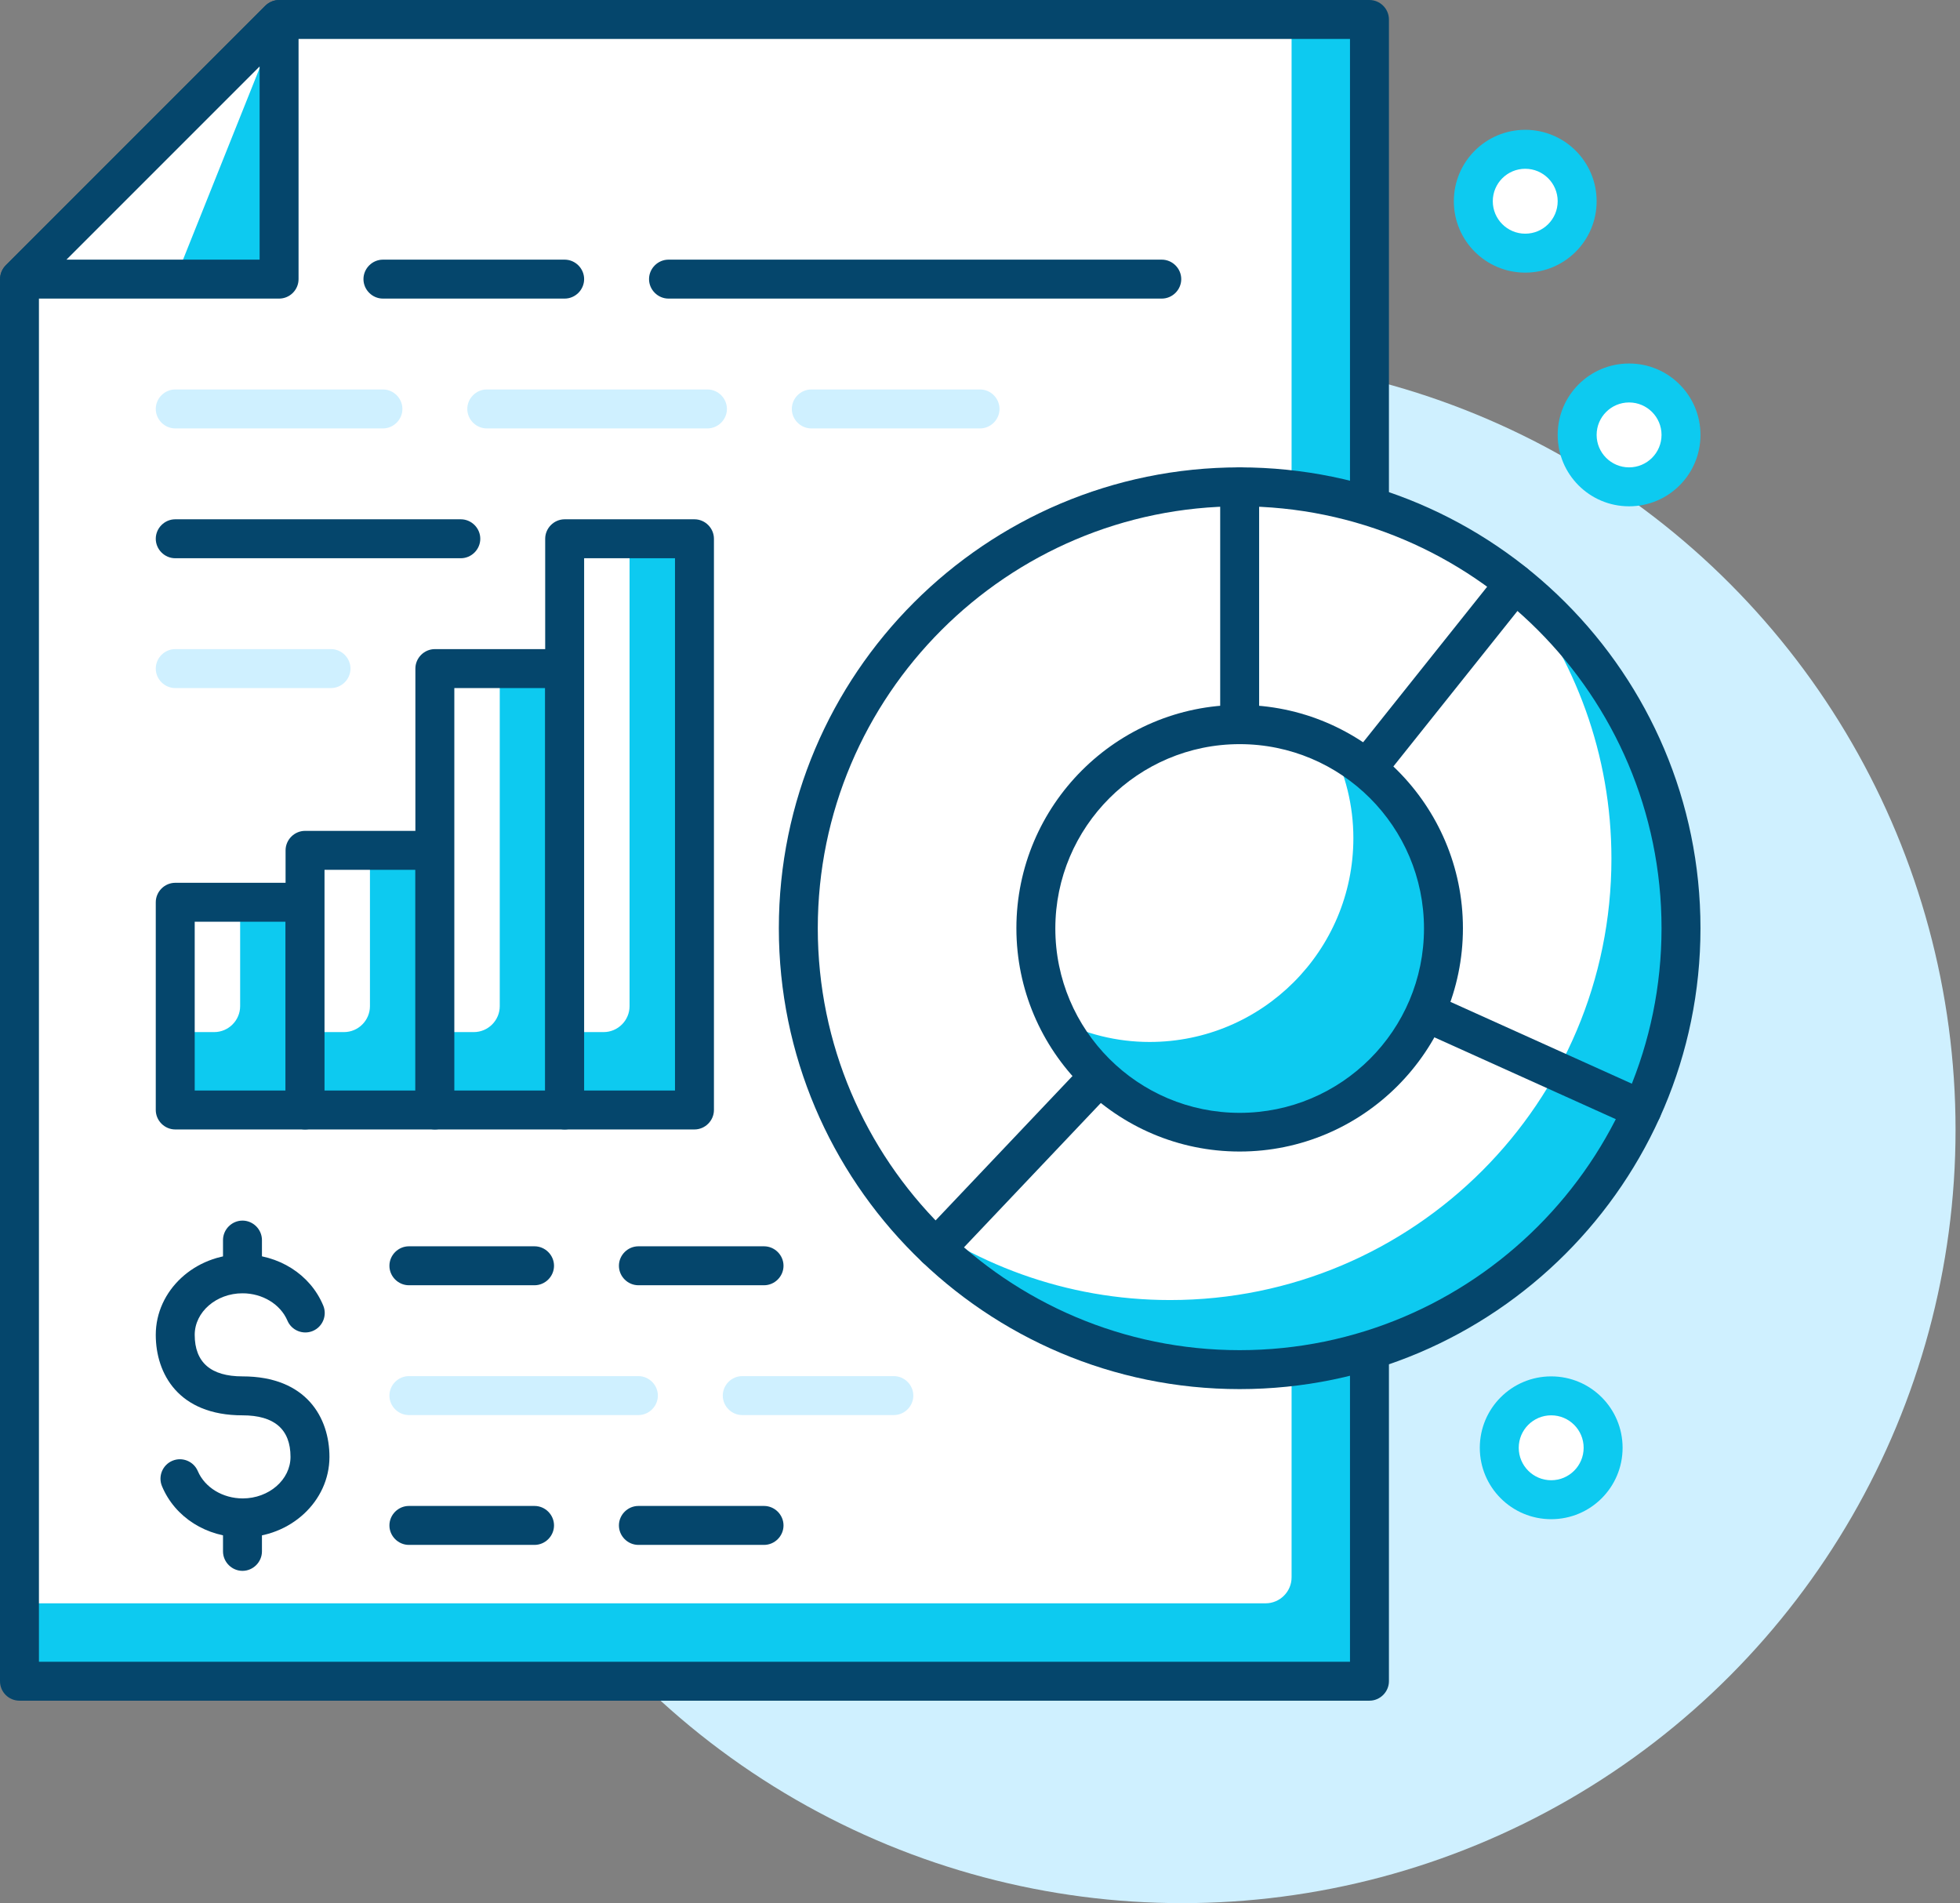 <?xml version="1.0" encoding="UTF-8"?>
<svg xmlns="http://www.w3.org/2000/svg" width="412" height="400" viewBox="0 0 412 400" fill="none">
  <rect x="0" y="0" width="412" height="400" fill="#808080" stroke="none"/>
  <circle cx="248.511" cy="237.447" r="162.553" fill="#CFF0FF"></circle>
  <g clip-path="url(#clip0_10004_2387)">
    <path d="M287.867 353.354H4.093V58.665C25.431 37.327 37.382 25.431 58.665 4.093H287.867V353.354Z" fill="#CFF0FF"></path>
    <path d="M287.867 353.354H4.093V58.665C25.431 37.327 37.382 25.431 58.665 4.093H287.867V353.354Z" fill="#0DCAF0"></path>
    <path d="M266.039 336.982H4.093V58.665C25.431 37.327 37.382 25.431 58.665 4.093H271.496V331.525C271.496 334.527 269.04 336.982 266.039 336.982Z" fill="white"></path>
    <path d="M287.867 357.447H4.093C1.855 357.447 0 355.646 0 353.354V58.665C0 57.574 0.437 56.537 1.201 55.773L55.773 1.201C56.537 0.437 57.574 0 58.665 0H287.867C290.105 0 291.96 1.855 291.96 4.093V353.354C291.96 355.591 290.105 357.447 287.867 357.447ZM8.186 349.261H283.775V8.186H60.357L8.186 60.357V349.261Z" fill="#05466C"></path>
    <path d="M58.665 4.093L4.093 58.665H58.665V4.093Z" fill="#0DCAF0"></path>
    <path d="M58.665 4.093L4.093 58.665H36.836L58.665 4.093Z" fill="white"></path>
    <path d="M58.665 62.758H4.093C2.456 62.758 0.928 61.776 0.327 60.248C-0.273 58.719 0.055 56.973 1.201 55.773L55.773 1.201C56.973 0.055 58.719 -0.327 60.248 0.327C61.776 0.982 62.758 2.456 62.758 4.093V58.665C62.758 59.756 62.321 60.793 61.557 61.557C60.793 62.321 59.756 62.758 58.665 62.758ZM13.97 54.572H54.572V13.97L13.97 54.572Z" fill="#05466C"></path>
    <path d="M260.581 287.867C311.818 287.867 353.354 246.332 353.354 195.095C353.354 143.858 311.818 102.323 260.581 102.323C209.345 102.323 167.809 143.858 167.809 195.095C167.809 246.332 209.345 287.867 260.581 287.867Z" fill="white"></path>
    <path d="M318.428 122.623C331.088 138.504 338.729 158.586 338.729 180.47C338.729 231.713 297.199 273.242 245.956 273.242C224.073 273.242 203.99 265.602 188.11 252.941C205.136 274.224 231.222 287.867 260.581 287.867C311.825 287.867 353.354 246.338 353.354 195.095C353.354 165.735 339.711 139.595 318.428 122.623Z" fill="#0DCAF0"></path>
    <path d="M260.581 291.96C207.155 291.96 163.716 248.521 163.716 195.095C163.716 141.669 207.155 98.23 260.581 98.23C314.007 98.23 357.447 141.669 357.447 195.095C357.447 248.521 314.007 291.96 260.581 291.96ZM260.581 106.416C211.685 106.416 171.902 146.199 171.902 195.095C171.902 243.992 211.685 283.775 260.581 283.775C309.478 283.775 349.261 243.992 349.261 195.095C349.261 146.199 309.478 106.416 260.581 106.416Z" fill="#05466C"></path>
    <path d="M260.581 199.188C260.145 199.188 259.654 199.133 259.217 198.97C257.58 198.369 256.489 196.841 256.489 195.095V102.323C256.489 100.085 258.344 98.23 260.581 98.23C262.819 98.23 264.674 100.085 264.674 102.323V183.417L315.208 120.059C316.627 118.312 319.192 117.985 320.938 119.404C322.684 120.823 323.012 123.387 321.593 125.134L263.747 197.605C262.928 198.588 261.782 199.133 260.527 199.133L260.581 199.188Z" fill="#05466C"></path>
    <path d="M196.787 266.475C195.75 266.475 194.768 266.093 193.949 265.329C192.312 263.747 192.257 261.182 193.785 259.545L257.58 192.257C258.781 191.002 260.636 190.62 262.219 191.33L346.805 229.475C348.879 230.403 349.807 232.804 348.879 234.878C347.951 236.952 345.55 237.879 343.476 236.952L261.564 200.007L199.734 265.22C198.915 266.039 197.824 266.475 196.787 266.475Z" fill="#05466C"></path>
    <path d="M217.797 195.095C217.797 171.465 236.952 152.256 260.636 152.256C284.32 152.256 303.475 171.411 303.475 195.095C303.475 218.779 284.32 237.934 260.636 237.934C236.952 237.934 217.797 218.779 217.797 195.095Z" fill="white"></path>
    <path d="M279.845 156.895C282.792 162.679 284.484 169.228 284.484 176.158C284.484 199.788 265.329 218.998 241.645 218.998C234.714 218.998 228.166 217.306 222.381 214.359C229.421 228.329 243.882 237.934 260.581 237.934C284.211 237.934 303.42 218.779 303.42 195.095C303.42 178.396 293.816 163.934 279.845 156.895Z" fill="#0DCAF0"></path>
    <path d="M260.581 242.027C234.714 242.027 213.65 220.962 213.65 195.095C213.65 169.228 234.714 148.163 260.581 148.163C286.449 148.163 307.513 169.228 307.513 195.095C307.513 220.962 286.449 242.027 260.581 242.027ZM260.581 156.403C239.244 156.403 221.835 173.757 221.835 195.15C221.835 216.542 239.189 233.896 260.581 233.896C281.974 233.896 299.328 216.542 299.328 195.15C299.328 173.757 281.974 156.403 260.581 156.403Z" fill="#05466C"></path>
    <path d="M64.122 189.638H36.836V233.295H64.122V189.638Z" fill="#0DCAF0"></path>
    <path d="M36.836 189.638H50.479V211.467C50.479 214.468 48.023 216.924 45.022 216.924H36.836V189.638Z" fill="white"></path>
    <path d="M64.122 237.388H36.836C34.599 237.388 32.743 235.533 32.743 233.295V189.638C32.743 187.4 34.599 185.545 36.836 185.545H64.122C66.36 185.545 68.215 187.4 68.215 189.638V233.295C68.215 235.533 66.36 237.388 64.122 237.388ZM40.929 229.203H60.029V193.731H40.929V229.203Z" fill="#05466C"></path>
    <path d="M91.408 178.723H64.122V233.295H91.408V178.723Z" fill="#0DCAF0"></path>
    <path d="M64.122 178.723H77.765V211.467C77.765 214.468 75.309 216.924 72.308 216.924H64.122V178.723Z" fill="white"></path>
    <path d="M91.408 237.388H64.122C61.885 237.388 60.029 235.533 60.029 233.296V178.724C60.029 176.486 61.885 174.631 64.122 174.631H91.408C93.646 174.631 95.501 176.486 95.501 178.724V233.296C95.501 235.533 93.646 237.388 91.408 237.388ZM68.215 229.203H87.315V182.816H68.215V229.203Z" fill="#05466C"></path>
    <path d="M118.694 140.523H91.408V233.295H118.694V140.523Z" fill="#0DCAF0"></path>
    <path d="M91.408 140.523H105.051V211.467C105.051 214.468 102.595 216.924 99.594 216.924H91.408V140.523Z" fill="white"></path>
    <path d="M118.694 237.388H91.408C89.171 237.388 87.315 235.533 87.315 233.296V140.523C87.315 138.286 89.171 136.43 91.408 136.43H118.694C120.932 136.43 122.787 138.286 122.787 140.523V233.296C122.787 235.533 120.932 237.388 118.694 237.388ZM95.501 229.203H114.601V144.616H95.501V229.203Z" fill="#05466C"></path>
    <path d="M145.98 113.237H118.694V233.296H145.98V113.237Z" fill="#0DCAF0"></path>
    <path d="M118.694 113.237H132.337V211.467C132.337 214.468 129.881 216.924 126.88 216.924H118.694V113.237Z" fill="white"></path>
    <path d="M145.98 237.388H118.694C116.457 237.388 114.601 235.533 114.601 233.295V113.237C114.601 110.999 116.457 109.144 118.694 109.144H145.98C148.218 109.144 150.073 110.999 150.073 113.237V233.295C150.073 235.533 148.218 237.388 145.98 237.388ZM122.787 229.202H141.887V117.33H122.787V229.202Z" fill="#05466C"></path>
    <path d="M244.21 62.758H140.523C138.286 62.758 136.43 60.902 136.43 58.665C136.43 56.428 138.286 54.572 140.523 54.572H244.21C246.447 54.572 248.303 56.428 248.303 58.665C248.303 60.902 246.447 62.758 244.21 62.758Z" fill="#05466C"></path>
    <path d="M118.694 62.758H80.494C78.256 62.758 76.401 60.902 76.401 58.665C76.401 56.428 78.256 54.572 80.494 54.572H118.694C120.932 54.572 122.787 56.428 122.787 58.665C122.787 60.902 120.932 62.758 118.694 62.758Z" fill="#05466C"></path>
    <path d="M206.009 90.044H170.538C168.3 90.044 166.445 88.189 166.445 85.951C166.445 83.714 168.3 81.858 170.538 81.858H206.009C208.247 81.858 210.102 83.714 210.102 85.951C210.102 88.189 208.247 90.044 206.009 90.044Z" fill="#CFF0FF"></path>
    <path d="M148.709 90.044H102.323C100.085 90.044 98.23 88.189 98.23 85.951C98.23 83.714 100.085 81.858 102.323 81.858H148.709C150.946 81.858 152.802 83.714 152.802 85.951C152.802 88.189 150.946 90.044 148.709 90.044Z" fill="#CFF0FF"></path>
    <path d="M80.494 90.044H36.836C34.599 90.044 32.743 88.189 32.743 85.951C32.743 83.714 34.599 81.858 36.836 81.858H80.494C82.731 81.858 84.587 83.714 84.587 85.951C84.587 88.189 82.731 90.044 80.494 90.044Z" fill="#CFF0FF"></path>
    <path d="M51.025 323.121C43.439 323.121 36.782 318.919 34.053 312.37C33.18 310.297 34.162 307.895 36.236 307.022C38.31 306.149 40.711 307.131 41.584 309.205C43.057 312.643 46.823 314.935 51.025 314.935C56.537 314.935 61.066 311.006 61.066 306.204C61.066 300.419 57.683 297.472 50.97 297.472C37.546 297.472 32.743 288.741 32.743 280.555C32.743 271.223 40.929 263.637 50.97 263.637C58.556 263.637 65.214 267.839 67.942 274.388C68.815 276.462 67.833 278.863 65.759 279.736C63.686 280.609 61.284 279.627 60.411 277.553C58.938 274.115 55.172 271.823 50.97 271.823C45.459 271.823 40.929 275.752 40.929 280.555C40.929 286.339 44.312 289.286 50.97 289.286C64.45 289.286 69.252 298.018 69.252 306.204C69.252 315.535 61.066 323.121 51.025 323.121Z" fill="#05466C"></path>
    <path d="M50.97 271.769C48.733 271.769 46.877 269.913 46.877 267.676V260.636C46.877 258.398 48.733 256.543 50.97 256.543C53.208 256.543 55.063 258.398 55.063 260.636V267.676C55.063 269.913 53.208 271.769 50.97 271.769Z" fill="#05466C"></path>
    <path d="M50.97 330.161C48.733 330.161 46.877 328.305 46.877 326.068V319.028C46.877 316.791 48.733 314.935 50.97 314.935C53.208 314.935 55.063 316.791 55.063 319.028V326.068C55.063 328.305 53.208 330.161 50.97 330.161Z" fill="#05466C"></path>
    <path d="M187.892 297.417H156.021C153.784 297.417 151.929 295.562 151.929 293.325C151.929 291.087 153.784 289.232 156.021 289.232H187.892C190.129 289.232 191.984 291.087 191.984 293.325C191.984 295.562 190.129 297.417 187.892 297.417Z" fill="#CFF0FF"></path>
    <path d="M134.193 297.417H85.951C83.713 297.417 81.858 295.562 81.858 293.325C81.858 291.087 83.713 289.232 85.951 289.232H134.193C136.43 289.232 138.286 291.087 138.286 293.325C138.286 295.562 136.43 297.417 134.193 297.417Z" fill="#CFF0FF"></path>
    <path d="M160.605 270.132H134.193C131.955 270.132 130.1 268.276 130.1 266.039C130.1 263.801 131.955 261.946 134.193 261.946H160.605C162.843 261.946 164.698 263.801 164.698 266.039C164.698 268.276 162.843 270.132 160.605 270.132Z" fill="#05466C"></path>
    <path d="M112.364 270.132H85.951C83.713 270.132 81.858 268.276 81.858 266.039C81.858 263.801 83.713 261.946 85.951 261.946H112.364C114.601 261.946 116.457 263.801 116.457 266.039C116.457 268.276 114.601 270.132 112.364 270.132Z" fill="#05466C"></path>
    <path d="M160.605 324.704H134.193C131.955 324.704 130.1 322.848 130.1 320.611C130.1 318.373 131.955 316.518 134.193 316.518H160.605C162.843 316.518 164.698 318.373 164.698 320.611C164.698 322.848 162.843 324.704 160.605 324.704Z" fill="#05466C"></path>
    <path d="M112.364 324.704H85.951C83.713 324.704 81.858 322.848 81.858 320.611C81.858 318.373 83.713 316.518 85.951 316.518H112.364C114.601 316.518 116.457 318.373 116.457 320.611C116.457 322.848 114.601 324.704 112.364 324.704Z" fill="#05466C"></path>
    <path d="M96.865 117.33H36.836C34.599 117.33 32.743 115.474 32.743 113.237C32.743 110.999 34.599 109.144 36.836 109.144H96.865C99.103 109.144 100.958 110.999 100.958 113.237C100.958 115.474 99.103 117.33 96.865 117.33Z" fill="#05466C"></path>
    <path d="M69.579 144.616H36.836C34.599 144.616 32.743 142.761 32.743 140.523C32.743 138.286 34.599 136.43 36.836 136.43H69.579C71.817 136.43 73.672 138.286 73.672 140.523C73.672 142.761 71.817 144.616 69.579 144.616Z" fill="#CFF0FF"></path>
    <path d="M342.439 102.322C348.467 102.322 353.354 97.436 353.354 91.408C353.354 85.38 348.467 80.494 342.439 80.494C336.412 80.494 331.525 85.38 331.525 91.408C331.525 97.436 336.412 102.322 342.439 102.322Z" fill="white"></path>
    <path d="M342.439 106.415C334.145 106.415 327.432 99.703 327.432 91.408C327.432 83.113 334.145 76.401 342.439 76.401C350.734 76.401 357.447 83.113 357.447 91.408C357.447 99.703 350.734 106.415 342.439 106.415ZM342.439 84.587C338.674 84.587 335.618 87.643 335.618 91.408C335.618 95.174 338.674 98.23 342.439 98.23C346.205 98.23 349.261 95.174 349.261 91.408C349.261 87.643 346.205 84.587 342.439 84.587Z" fill="#0DCAF0"></path>
    <path d="M320.611 53.208C326.639 53.208 331.525 48.321 331.525 42.293C331.525 36.266 326.639 31.379 320.611 31.379C314.583 31.379 309.696 36.266 309.696 42.293C309.696 48.321 314.583 53.208 320.611 53.208Z" fill="white"></path>
    <path d="M320.611 57.301C312.316 57.301 305.603 50.588 305.603 42.293C305.603 33.998 312.316 27.286 320.611 27.286C328.906 27.286 335.618 33.998 335.618 42.293C335.618 50.588 328.906 57.301 320.611 57.301ZM320.611 35.472C316.845 35.472 313.789 38.528 313.789 42.293C313.789 46.059 316.845 49.115 320.611 49.115C324.376 49.115 327.432 46.059 327.432 42.293C327.432 38.528 324.376 35.472 320.611 35.472Z" fill="#0DCAF0"></path>
    <path d="M326.068 315.208C332.096 315.208 336.982 310.321 336.982 304.294C336.982 298.266 332.096 293.379 326.068 293.379C320.04 293.379 315.154 298.266 315.154 304.294C315.154 310.321 320.04 315.208 326.068 315.208Z" fill="white"></path>
    <path d="M326.068 319.301C317.773 319.301 311.061 312.589 311.061 304.294C311.061 295.999 317.773 289.286 326.068 289.286C334.363 289.286 341.075 295.999 341.075 304.294C341.075 312.589 334.363 319.301 326.068 319.301ZM326.068 297.472C322.302 297.472 319.246 300.528 319.246 304.294C319.246 308.059 322.302 311.115 326.068 311.115C329.833 311.115 332.889 308.059 332.889 304.294C332.889 300.528 329.833 297.472 326.068 297.472Z" fill="#0DCAF0"></path>
  </g>
  <defs>
    <clipPath id="clip0_10004_2387">
      <rect width="357.447" height="357.447" fill="white"></rect>
    </clipPath>
  </defs>
</svg>
